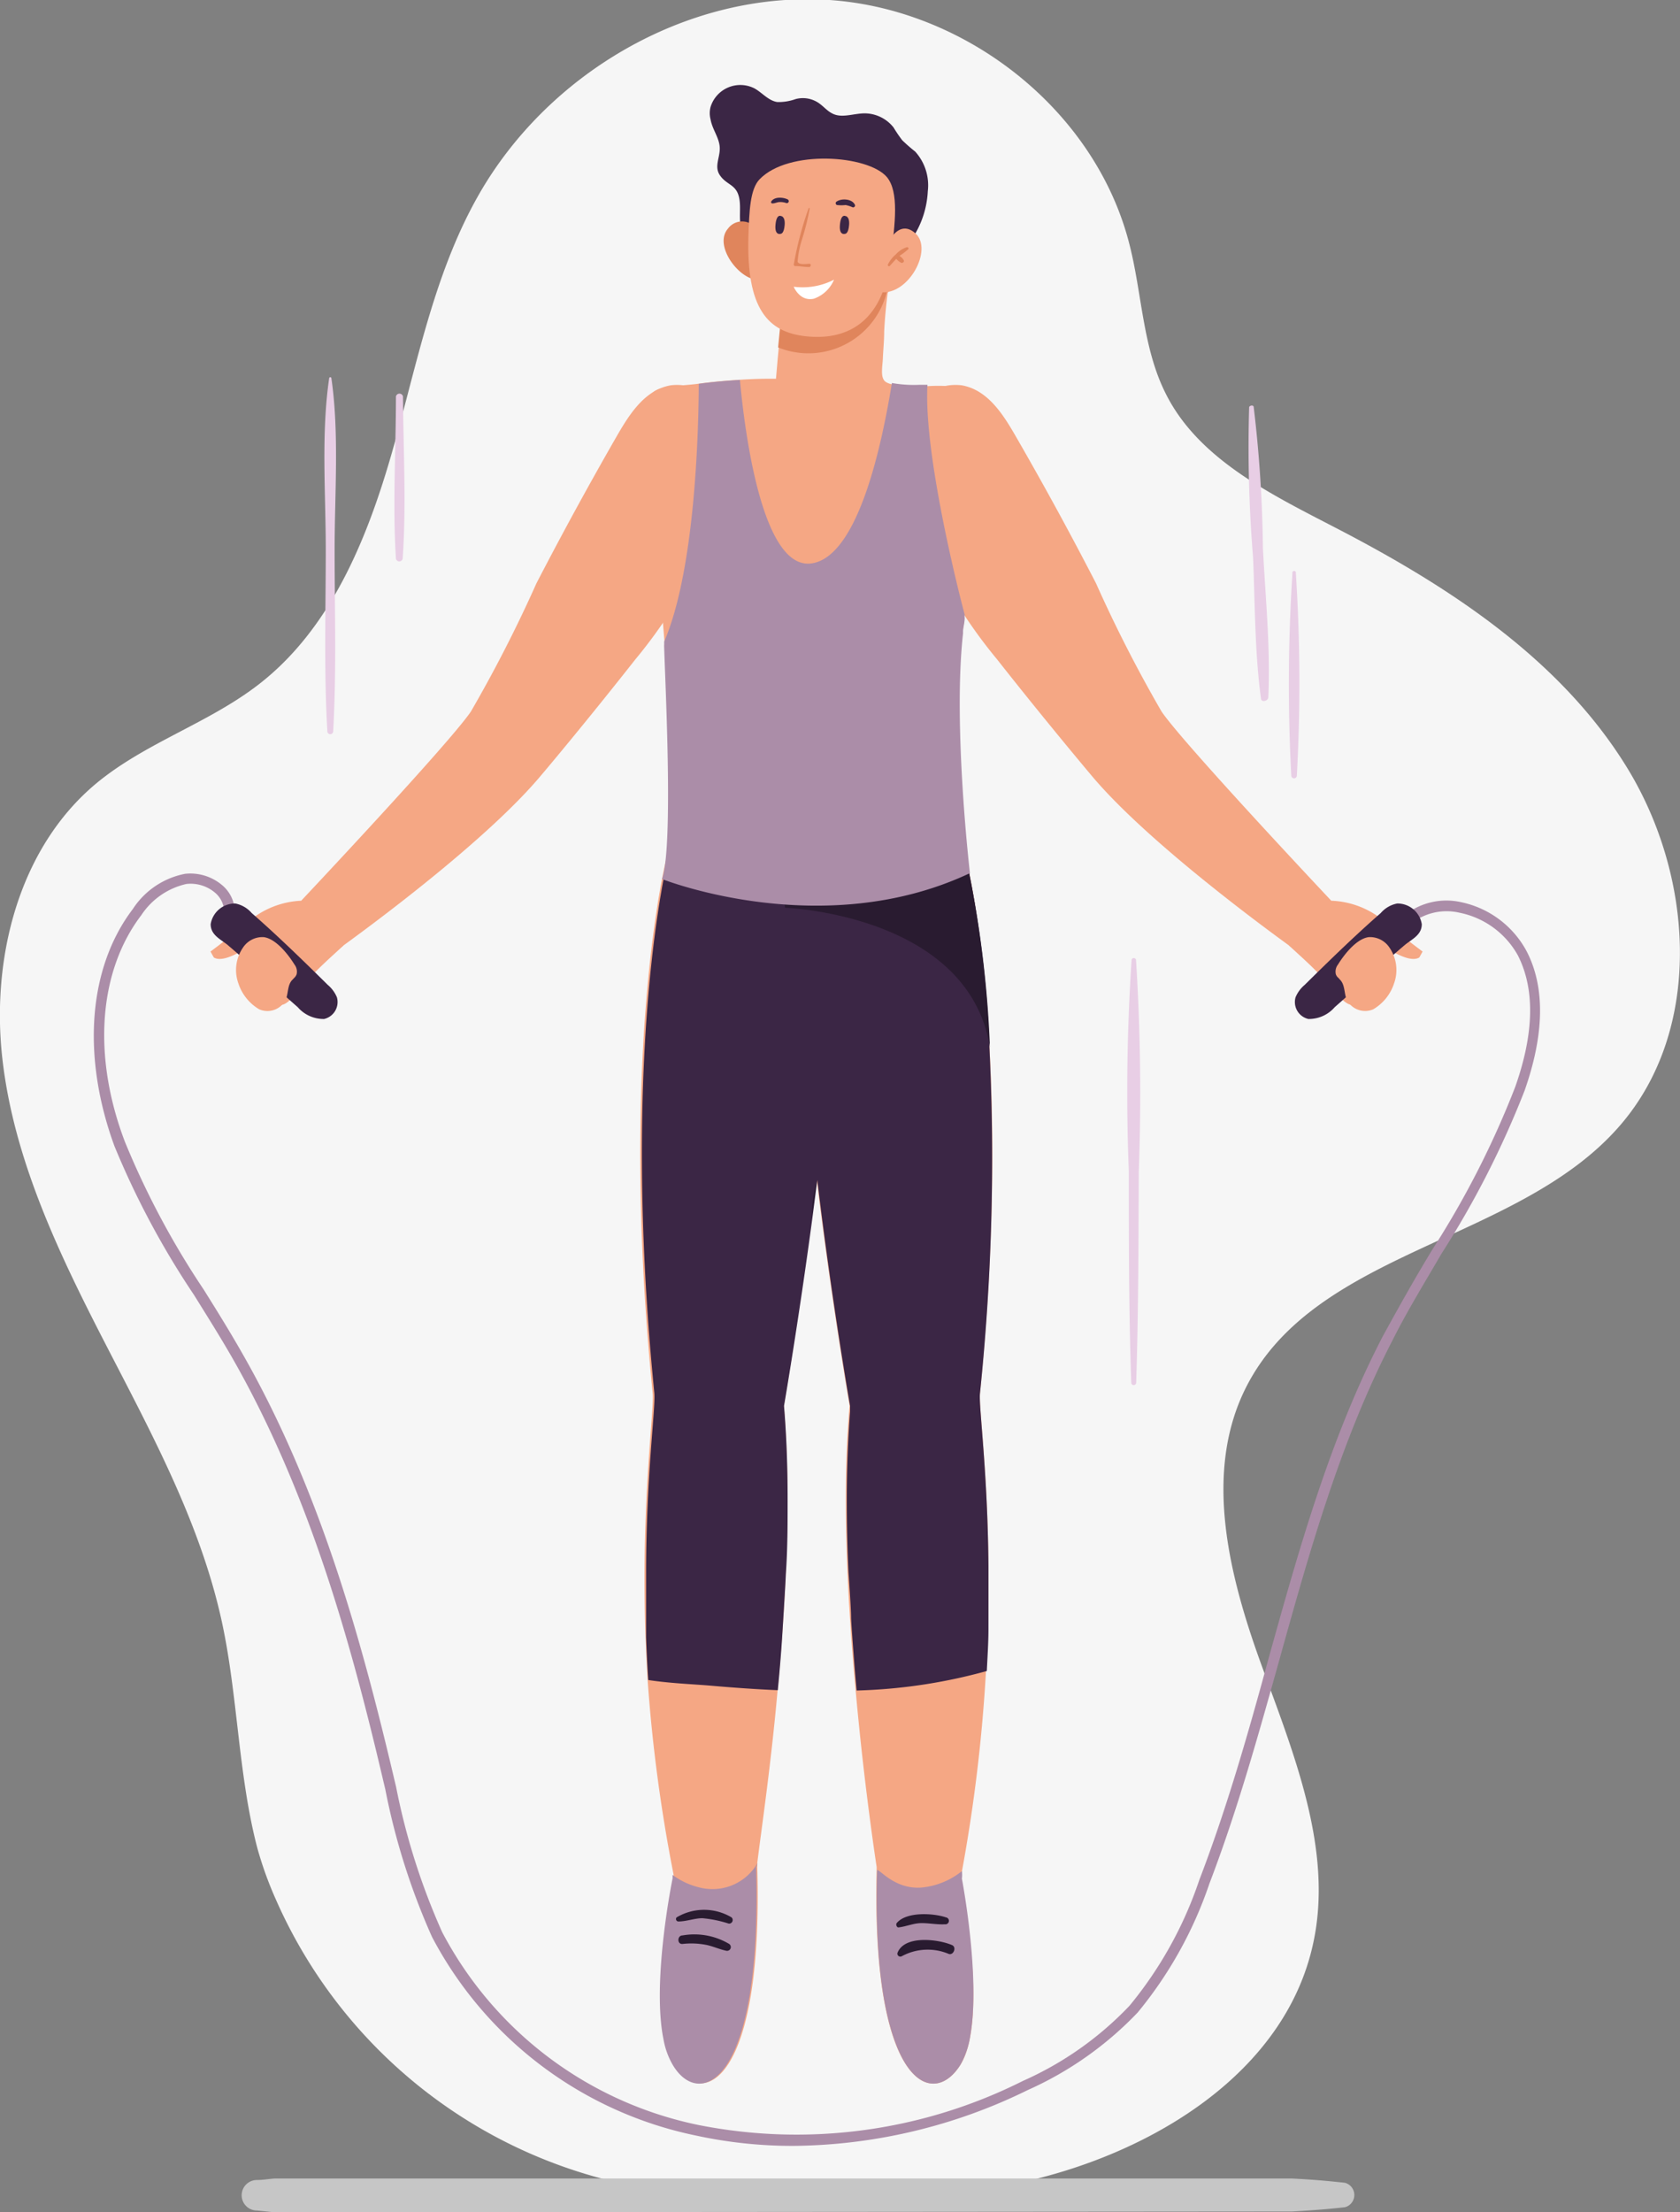 <svg id="Layer_1" data-name="Layer 1" xmlns="http://www.w3.org/2000/svg" viewBox="0 0 102.47 134.86"><rect x="0" y="0" width="102.47" height="134.86" fill="#808080" stroke="none"/><defs><style>.cls-1{fill:#f6f6f6;}.cls-2{fill:#ab8da8;}.cls-3{fill:#3b2645;}.cls-4{fill:#e0855c;}.cls-5{fill:#f5a784;}.cls-6{fill:#fff;}.cls-7{fill:#d6bed3;}.cls-8{fill:#c6c6c6;}.cls-9{fill:#291b30;}.cls-10{fill:#e8cee5;}</style></defs><path class="cls-1" d="M173.76,411.28c-1.19-4.52-1.19-9.45-2.21-14-1.34-6-4.34-11.47-7.15-16.93s-5.52-11.15-6.2-17.25,1-12.8,5.73-16.74c3-2.49,6.87-3.67,9.94-6.06,4.35-3.38,6.57-8.79,8.09-14.09s2.53-10.83,5.24-15.63c4.18-7.42,12.6-12.42,21.11-12s16.55,6.66,18.64,14.92c.77,3,.8,6.31,2.22,9.11,2,4,6.43,6.13,10.42,8.2,6.89,3.57,13.68,8,17.73,14.62s4.64,15.88-.43,21.76c-6.14,7.13-18.48,7.54-22.79,15.91-2.68,5.21-1.09,11.53.9,17s4.4,11.32,3.15,17c-1.71,7.84-9.74,12.72-17.56,14.49-6.2,1.4-12.59,1-18.87.82a30.16,30.16,0,0,1-26.86-18.07A22.25,22.25,0,0,1,173.76,411.28Z" transform="translate(-158.06 -298.6)"/><path class="cls-2" d="M206.45,429.42a27.79,27.79,0,0,1-5.94-.63,23.55,23.55,0,0,1-16.1-12.11,41.42,41.42,0,0,1-2.85-9l-.14-.59c-2-8.52-4.52-17.52-9.17-25.67-.75-1.31-1.57-2.61-2.36-3.88a51.23,51.23,0,0,1-4.85-9.07c-2-5.46-1.61-10.86,1.12-14.45a4.91,4.91,0,0,1,3.19-2.15,3,3,0,0,1,2.22.66,2.16,2.16,0,0,1,.81,1.57l-.65,0a1.56,1.56,0,0,0-.58-1.1,2.3,2.3,0,0,0-1.72-.51,4.46,4.46,0,0,0-2.75,1.9c-2.6,3.41-3,8.57-1,13.82a50.78,50.78,0,0,0,4.8,9c.79,1.26,1.61,2.58,2.36,3.9,4.7,8.22,7.22,17.28,9.24,25.84l.14.59a40.89,40.89,0,0,0,2.81,8.85,22.86,22.86,0,0,0,15.65,11.76,30.75,30.75,0,0,0,19.77-2.69,20.3,20.3,0,0,0,6.5-4.58,24.05,24.05,0,0,0,4.26-7.67c1.68-4.37,3-9,4.21-13.45,1.85-6.64,3.76-13.51,7-19.73,1-1.82,2-3.61,3.06-5.34a55.16,55.16,0,0,0,5-9.83c1.15-3.26,1.21-5.94.17-8a5.25,5.25,0,0,0-3.58-2.62,3.46,3.46,0,0,0-3,.72l-.43-.49a4.08,4.08,0,0,1,3.54-.87,5.9,5.9,0,0,1,4,3c1.13,2.19,1.08,5.05-.13,8.49A56.49,56.49,0,0,1,246,375c-1,1.72-2.1,3.5-3,5.3-3.2,6.17-5.1,13-6.94,19.61-1.25,4.47-2.54,9.1-4.23,13.51a24.87,24.87,0,0,1-4.38,7.87,21.19,21.19,0,0,1-6.71,4.73A33,33,0,0,1,206.45,429.42Z" transform="translate(-158.06 -298.6)"/><path class="cls-3" d="M213.79,313a5.7,5.7,0,0,0,.86-2.74,3.06,3.06,0,0,0-.77-2.42,10.26,10.26,0,0,1-.79-.69,8.88,8.88,0,0,1-.53-.78,2.26,2.26,0,0,0-1.75-.86c-.69,0-1.42.32-2,0-.36-.18-.6-.54-1-.74a1.71,1.71,0,0,0-1.22-.13,3.09,3.09,0,0,1-1.12.18c-.54-.08-.92-.57-1.39-.83a1.9,1.9,0,0,0-2.68,1.13,1.5,1.5,0,0,0,0,.76c.11.62.53,1.11.56,1.71s-.35,1.15,0,1.68.84.56,1.08,1.07c.32.69,0,1.59.28,2.34.15.47.24,1.14.68,1.44.61.42,1.94.07,2.67,0,.94-.07,1.88-.14,2.82-.23,1.26-.11,2.79,0,3.93-.62A1.31,1.31,0,0,0,213.79,313Z" transform="translate(-158.06 -298.6)"/><path class="cls-4" d="M204.19,312.54a1.07,1.07,0,0,0-1.73,0c-.87,1,.6,3,1.73,3.11A24.55,24.55,0,0,0,204.19,312.54Z" transform="translate(-158.06 -298.6)"/><path class="cls-5" d="M218.24,329.29a48,48,0,0,1-1.06,5c-.07.31-.13.61-.17.9s-.08.51-.13.89a1.49,1.49,0,0,0,0,.21c0,.24-.07.5-.1.77,0,.05-1.26,11.74-1.26,11.74-7.84,2.16-16,0-16,0s0-.15,0-.44c-.13-1.33-.53-5.56-.93-10.33,0,0,0-.07,0-.1a2,2,0,0,0,0-.22c-.17-2-.33-4.12-.46-6.13-.24-3.52-.4-6.75-.36-8.76,0-.74,1.73-.66,2.91-.83.87-.12,1.76-.19,2.53-.24s1.35-.06,1.74-.06h.44s.1-1.15.1-1.17l.27-2.81c.13,0,.26,0,.4.06a4.78,4.78,0,0,0,.75.08,5.72,5.72,0,0,0,.93,0l.43-.05.24,0a6.43,6.43,0,0,0,.81-.17l.49-.15a8.41,8.41,0,0,0,2.06-1l.08-.06.18-.13.12-.09c0,.14,0,.2-.05.27-.08.65-.17,1.49-.21,2.33,0,.57-.06,1.14-.08,1.64s-.18,1.19.17,1.44a1.08,1.08,0,0,0,.4.15,8.33,8.33,0,0,0,1.66.11l.51,0a10.82,10.82,0,0,1,1.27,0,2.19,2.19,0,0,1,1.61.67,2.93,2.93,0,0,1,.54,1.38l.12.81A19.13,19.13,0,0,1,218.24,329.29Z" transform="translate(-158.06 -298.6)"/><path class="cls-4" d="M212.21,316.13a4.93,4.93,0,0,1-6.69,3.65l.2-2.06A8,8,0,0,0,212.21,316.13Z" transform="translate(-158.06 -298.6)"/><path class="cls-5" d="M204.39,309.53c-.58.6-.63,1.94-.68,3.43-.14,4.49,1.2,5.89,3.5,6.14s4.7-.63,5.19-4.8c.25-2.08.51-4-.25-4.91C211,308.05,206.15,307.7,204.39,309.53Z" transform="translate(-158.06 -298.6)"/><path class="cls-5" d="M212.08,313.7s.7-1.86,1.81-.88-.42,3.8-2.12,3.59C211.77,316.41,211.54,314.34,212.08,313.7Z" transform="translate(-158.06 -298.6)"/><path class="cls-4" d="M213.37,313.67a1.54,1.54,0,0,0-.67.44,1.88,1.88,0,0,0-.49.63c0,.08.07.12.12.07s.26-.29.4-.43a.87.87,0,0,0,.32.25c.1,0,.18-.09.13-.17a.72.72,0,0,0-.26-.26,4.09,4.09,0,0,0,.53-.4C213.51,313.74,213.45,313.66,213.37,313.67Z" transform="translate(-158.06 -298.6)"/><path class="cls-3" d="M205.69,312.85s-.39.15-.33-.54.33-.54.33-.54.27,0,.23.54S205.69,312.85,205.69,312.85Z" transform="translate(-158.06 -298.6)"/><path class="cls-3" d="M209.62,312.85s-.39.15-.33-.54.33-.54.33-.54.27,0,.23.54S209.62,312.85,209.62,312.85Z" transform="translate(-158.06 -298.6)"/><path class="cls-4" d="M207.45,314.68c-.2,0-.65.09-.74-.12a5.8,5.8,0,0,1,.28-1.4,15.33,15.33,0,0,0,.46-1.86s-.06-.05-.07,0a20.49,20.49,0,0,0-.9,3.4.09.09,0,0,0,.09.12c.29,0,.57.06.86.06C207.52,314.86,207.55,314.7,207.45,314.68Z" transform="translate(-158.06 -298.6)"/><path class="cls-3" d="M206.11,310.76c-.28-.14-.8-.18-1,.11a.08.08,0,0,0,.08.13c.13,0,.26-.07.39-.08a1.07,1.07,0,0,1,.44.06A.12.12,0,0,0,206.11,310.76Z" transform="translate(-158.06 -298.6)"/><path class="cls-3" d="M210.21,311.1c-.16-.39-.85-.43-1.15-.19a.12.12,0,0,0,.05.19,2.35,2.35,0,0,0,.53,0,2.16,2.16,0,0,1,.43.14C210.14,311.26,210.24,311.18,210.21,311.1Z" transform="translate(-158.06 -298.6)"/><path class="cls-6" d="M206.47,316.08a4.18,4.18,0,0,0,2.46-.43,2.07,2.07,0,0,1-1.23,1.16C206.84,317,206.47,316.08,206.47,316.08Z" transform="translate(-158.06 -298.6)"/><path class="cls-5" d="M201.42,322.8c2.31,1.6,2.52,4.74,1.4,7.23-.76,1.68-2.17,2.84-3,4.42a30,30,0,0,1-3,4.34c-2.48,3.15-4.84,6-5.75,7.07-3.14,3.76-9.72,8.68-12.09,10.4l-.87.63s-2.26-1.2-1.66-3.4c0,0,9-9.55,10.33-11.51a83.39,83.39,0,0,0,4-7.82q2.3-4.44,4.79-8.78c.76-1.32,1.72-3,3.4-3.29a3.07,3.07,0,0,1,1.94.4A4.58,4.58,0,0,1,201.42,322.8Z" transform="translate(-158.06 -298.6)"/><path class="cls-5" d="M176.45,353.51a4.94,4.94,0,0,1,.75,0s2.16,1.2,1.79,2.75c0,0-.23.21-.59.54s-.76.7-1.22,1.17-1.54,2-2,1.88a.71.71,0,0,1-.27-.21l-.93-1c-.53-.58-1.39-1.55-.74-2.33-.47.29-1.59,1-2.14.66l-.2-.36s1.65-1.23,2.34-1.85A5.31,5.31,0,0,1,176.45,353.51Z" transform="translate(-158.06 -298.6)"/><path class="cls-7" d="M204.16,338.12a.83.83,0,0,0,0,.15c0,.06.08.06.06,0Z" transform="translate(-158.06 -298.6)"/><path class="cls-8" d="M240.09,433.16c-1.06.12-2.13.2-3.22.26l-61.56.05-.18,0-.32,0-1.08-.11a.93.93,0,0,1,0-1.86c.36,0,.72-.07,1.09-.09.1,0,.21,0,.31,0h.2l61.53,0c1.09.05,2.16.14,3.23.26A.77.77,0,0,1,240.09,433.16Z" transform="translate(-158.06 -298.6)"/><path class="cls-5" d="M207.87,370.52c-.92,7.37-2,13.78-2,13.78.15,1.79.22,3.71.22,5.69,0,3.88-.26,8-.6,11.64-.41,4.63-1,8.56-1.24,10.54a1.87,1.87,0,0,1,0,.25c.38,13.13-3.37,14.87-5.11,12s0-11.33,0-11.33a1.57,1.57,0,0,0,0-.23A96.32,96.32,0,0,1,197.56,401c-.6-9.65.43-16.26.31-17.47-2.1-21,.83-32.57.83-32.57a11.85,11.85,0,0,1,2.41-4.58c2.13-2.3,4.69-1.72,6.3,1.1a8.22,8.22,0,0,1,.46.89,15.07,15.07,0,0,1,1.1,5.07C209.23,357.76,208.62,364.46,207.87,370.52Z" transform="translate(-158.06 -298.6)"/><path class="cls-5" d="M218.2,400.46a97.43,97.43,0,0,1-1.46,12.18l-.09.49s1.75,8.5,0,11.33-5.45,1.1-5.12-11.86c0-.06,0-.12,0-.18-.28-1.87-.85-5.95-1.28-10.77-.34-3.66-.6-7.75-.6-11.64,0-2,.07-3.92.23-5.71,0,0-1.11-6.4-2-13.77-.76-6.07-1.37-12.77-1.11-17.08a15.05,15.05,0,0,1,1.11-5.07,6.44,6.44,0,0,1,.46-.91c1.85-3.22,4.93-3.5,7.2.12A14.51,14.51,0,0,1,217,351s2.92,11.54.83,32.57C217.74,384.73,218.72,391.11,218.2,400.46Z" transform="translate(-158.06 -298.6)"/><path class="cls-3" d="M176.22,360a2.08,2.08,0,0,0,1.61.72,1.06,1.06,0,0,0,.78-1.32,2,2,0,0,0-.56-.76c-1.51-1.49-3.06-3-4.64-4.38a1.76,1.76,0,0,0-1-.58,1.5,1.5,0,0,0-1.5,1.26c0,.64.55.89,1,1.24C173.35,357.4,174.77,358.73,176.22,360Z" transform="translate(-158.06 -298.6)"/><path class="cls-5" d="M176,358.22a.57.57,0,0,0,.15-.22.7.7,0,0,0-.13-.6c-.37-.6-1.13-1.58-1.88-1.67a1.42,1.42,0,0,0-1.26.64,2.41,2.41,0,0,0-.28,2.18,2.86,2.86,0,0,0,1.27,1.58,1.25,1.25,0,0,0,1.63-.61c.14-.37.1-.82.34-1.13Z" transform="translate(-158.06 -298.6)"/><path class="cls-5" d="M214.27,322.8c-2.31,1.6-2.52,4.74-1.4,7.23.76,1.68,2.17,2.84,3,4.42a30,30,0,0,0,3,4.34c2.48,3.15,4.85,6,5.75,7.07,3.14,3.76,9.72,8.68,12.09,10.4l.87.63s2.26-1.2,1.66-3.4c0,0-9-9.55-10.33-11.51a83.39,83.39,0,0,1-4-7.82q-2.29-4.44-4.79-8.78c-.76-1.32-1.72-3-3.4-3.29a3.09,3.09,0,0,0-1.94.4A4.58,4.58,0,0,0,214.27,322.8Z" transform="translate(-158.06 -298.6)"/><path class="cls-5" d="M239.24,353.51a5,5,0,0,0-.75,0s-2.16,1.2-1.79,2.75c0,0,.23.21.59.54s.76.7,1.22,1.17,1.54,2,2.05,1.88a.79.79,0,0,0,.27-.21l.92-1c.53-.58,1.39-1.55.74-2.33.47.29,1.59,1,2.14.66l.2-.36s-1.65-1.23-2.34-1.85A5.31,5.31,0,0,0,239.24,353.51Z" transform="translate(-158.06 -298.6)"/><path class="cls-3" d="M239.47,360a2.08,2.08,0,0,1-1.61.72,1.06,1.06,0,0,1-.78-1.32,2,2,0,0,1,.56-.76c1.51-1.49,3.06-3,4.64-4.38a1.76,1.76,0,0,1,1-.58,1.5,1.5,0,0,1,1.5,1.26c0,.64-.55.89-1,1.24C242.34,357.4,240.92,358.73,239.47,360Z" transform="translate(-158.06 -298.6)"/><path class="cls-5" d="M239.7,358.22a.5.5,0,0,1-.16-.22.7.7,0,0,1,.13-.6c.37-.6,1.13-1.58,1.88-1.67a1.42,1.42,0,0,1,1.26.64,2.41,2.41,0,0,1,.28,2.18,2.86,2.86,0,0,1-1.27,1.58,1.26,1.26,0,0,1-1.63-.61c-.14-.37-.1-.82-.34-1.13Z" transform="translate(-158.06 -298.6)"/><path class="cls-3" d="M218.35,394.06v1c0,.66,0,1.35,0,2.06l0,.81c0,.83-.06,1.67-.1,2.54a32.92,32.92,0,0,1-7.94,1.19c-.11-1.11-.33-4.1-.34-4.42,0-.69-.15-2.6-.16-2.86-.07-1.47-.1-2.92-.1-4.36,0-1.86.07-3.67.2-5.37l0-.34s-1.12-6.4-2-13.77c-.1.79-.2,1.56-.3,2.32-.85,6.34-1.73,11.45-1.73,11.45.15,1.79.22,3.71.22,5.69,0,1.51,0,3.05-.11,4.59,0,.26-.21,3.6-.23,3.92-.07,1.06-.16,2.11-.26,3.13-1.39-.06-2.77-.16-4.14-.28-1.08-.09-2.44-.14-3.76-.34-.06-.89-.1-1.76-.13-2.6,0-.2,0-.42,0-.62,0-.92,0-1.8,0-2.64v-.65c0-6.06.59-10.05.5-11-2.1-21,.83-32.57.83-32.57a11.85,11.85,0,0,1,2.41-4.58,12,12,0,0,1,2.51.67,14.18,14.18,0,0,0,3.79.43l.92,0c1.11,0,2.22-.13,3.32-.17h.74a15,15,0,0,1,3.14.3A14.51,14.51,0,0,1,217,351a65.31,65.31,0,0,1,1.41,11.46,138.82,138.82,0,0,1-.58,21.11C217.76,384.44,218.3,388.25,218.35,394.06Z" transform="translate(-158.06 -298.6)"/><path class="cls-2" d="M204.18,412.42c.15,5.17-.34,8.57-1.1,10.63-1.16,3.17-3,3.13-4,1.41a4.74,4.74,0,0,1-.55-1.53c-.73-3.56.55-9.8.55-9.8a1.57,1.57,0,0,0,0-.23,4.53,4.53,0,0,0,1.66.77,3.17,3.17,0,0,0,3.53-1.5A1.87,1.87,0,0,1,204.18,412.42Z" transform="translate(-158.06 -298.6)"/><path class="cls-2" d="M217.25,422.65a5.14,5.14,0,0,1-.6,1.81c-1.09,1.76-2.94,1.76-4.09-1.65-.7-2.05-1.15-5.34-1-10.21.2,0,1.12,1.2,2.72,1.07a4.63,4.63,0,0,0,2.45-1,2,2,0,0,1,0,.46S217.87,419.05,217.25,422.65Z" transform="translate(-158.06 -298.6)"/><path class="cls-9" d="M202.68,415.49a3.27,3.27,0,0,0-3.35,0,.15.15,0,0,0,.1.25c.5,0,1-.2,1.47-.2a7.31,7.31,0,0,1,1.61.33A.22.22,0,0,0,202.68,415.49Z" transform="translate(-158.06 -298.6)"/><path class="cls-9" d="M202.52,417.1a4.16,4.16,0,0,0-2.83-.51c-.33,0-.34.55,0,.52a4.77,4.77,0,0,1,1.41.05c.43.08.82.27,1.24.36A.23.23,0,0,0,202.52,417.1Z" transform="translate(-158.06 -298.6)"/><path class="cls-9" d="M215.76,415.49c-.77-.26-2.41-.36-3,.34-.08.09,0,.29.11.27.46-.05.88-.25,1.36-.26s1,.1,1.46.07A.21.21,0,0,0,215.76,415.49Z" transform="translate(-158.06 -298.6)"/><path class="cls-9" d="M216.13,417.18c-.83-.36-2.91-.63-3.33.48a.18.18,0,0,0,.26.2,3.31,3.31,0,0,1,2.85-.15C216.21,417.84,216.43,417.31,216.13,417.18Z" transform="translate(-158.06 -298.6)"/><path class="cls-10" d="M178.27,321.64a.07.07,0,0,0-.13,0c-.5,3.41-.21,7-.21,10.48,0,3.69-.12,7.41.1,11.1a.18.18,0,0,0,.35,0c.21-3.69.09-7.41.09-11.1C178.47,328.68,178.76,325,178.27,321.64Z" transform="translate(-158.06 -298.6)"/><path class="cls-10" d="M182.64,322.77a.22.22,0,0,0-.43,0c0,3.28-.21,6.62,0,9.89a.21.21,0,0,0,.41,0C182.85,329.39,182.66,326.05,182.64,322.77Z" transform="translate(-158.06 -298.6)"/><path class="cls-10" d="M227.35,357.11a.14.14,0,0,0-.27,0,123.12,123.12,0,0,0-.17,12.89c0,4.3,0,8.59.15,12.89a.15.15,0,0,0,.3,0c.14-4.3.14-8.59.16-12.89A128.84,128.84,0,0,0,227.35,357.11Z" transform="translate(-158.06 -298.6)"/><path class="cls-10" d="M235.09,332a79,79,0,0,0-.56-8.57c0-.17-.27-.11-.28,0a82.41,82.41,0,0,0,.24,9.16c.12,2.84.1,5.76.48,8.58,0,.27.44.18.45-.06C235.56,338.09,235.24,335,235.09,332Z" transform="translate(-158.06 -298.6)"/><path class="cls-10" d="M237.1,333.55a.11.11,0,1,0-.21,0,105.67,105.67,0,0,0-.07,12.33.17.17,0,0,0,.34,0A103.52,103.52,0,0,0,237.1,333.55Z" transform="translate(-158.06 -298.6)"/><path class="cls-9" d="M207.57,372.85a10.08,10.08,0,0,1,.3-2.32C207.77,371.32,207.67,372.09,207.57,372.85Z" transform="translate(-158.06 -298.6)"/><path class="cls-9" d="M218.44,362.43c-1.34-8.1-12.49-8.49-12.49-8.49-.7-3.39,3.81-4.38,3.81-4.38l2.63-2.27a15,15,0,0,1,3.14.3A14.51,14.51,0,0,1,217,351,66.57,66.57,0,0,1,218.44,362.43Z" transform="translate(-158.06 -298.6)"/><path class="cls-2" d="M217.22,351.83c-9,4.24-18.78.36-18.78.36.71-2,.18-12.2.13-14.15,0,0,0-.07,0-.1a2,2,0,0,0,0-.22c1.89-4.38,2.1-12.81,2.11-15.72.85-.12,1.74-.19,2.51-.24.3,3.25,1.37,11.56,4.34,11.19s4.4-7.75,4.93-11a7.65,7.65,0,0,0,1.66.11l.51,0c-.26,4.43,2.19,13.75,2.27,14a1.49,1.49,0,0,0,0,.21c0,.24-.07.5-.1.77,0,.05,0,.11,0,.17C216.17,342.85,217.22,351.83,217.22,351.83Z" transform="translate(-158.06 -298.6)"/></svg>